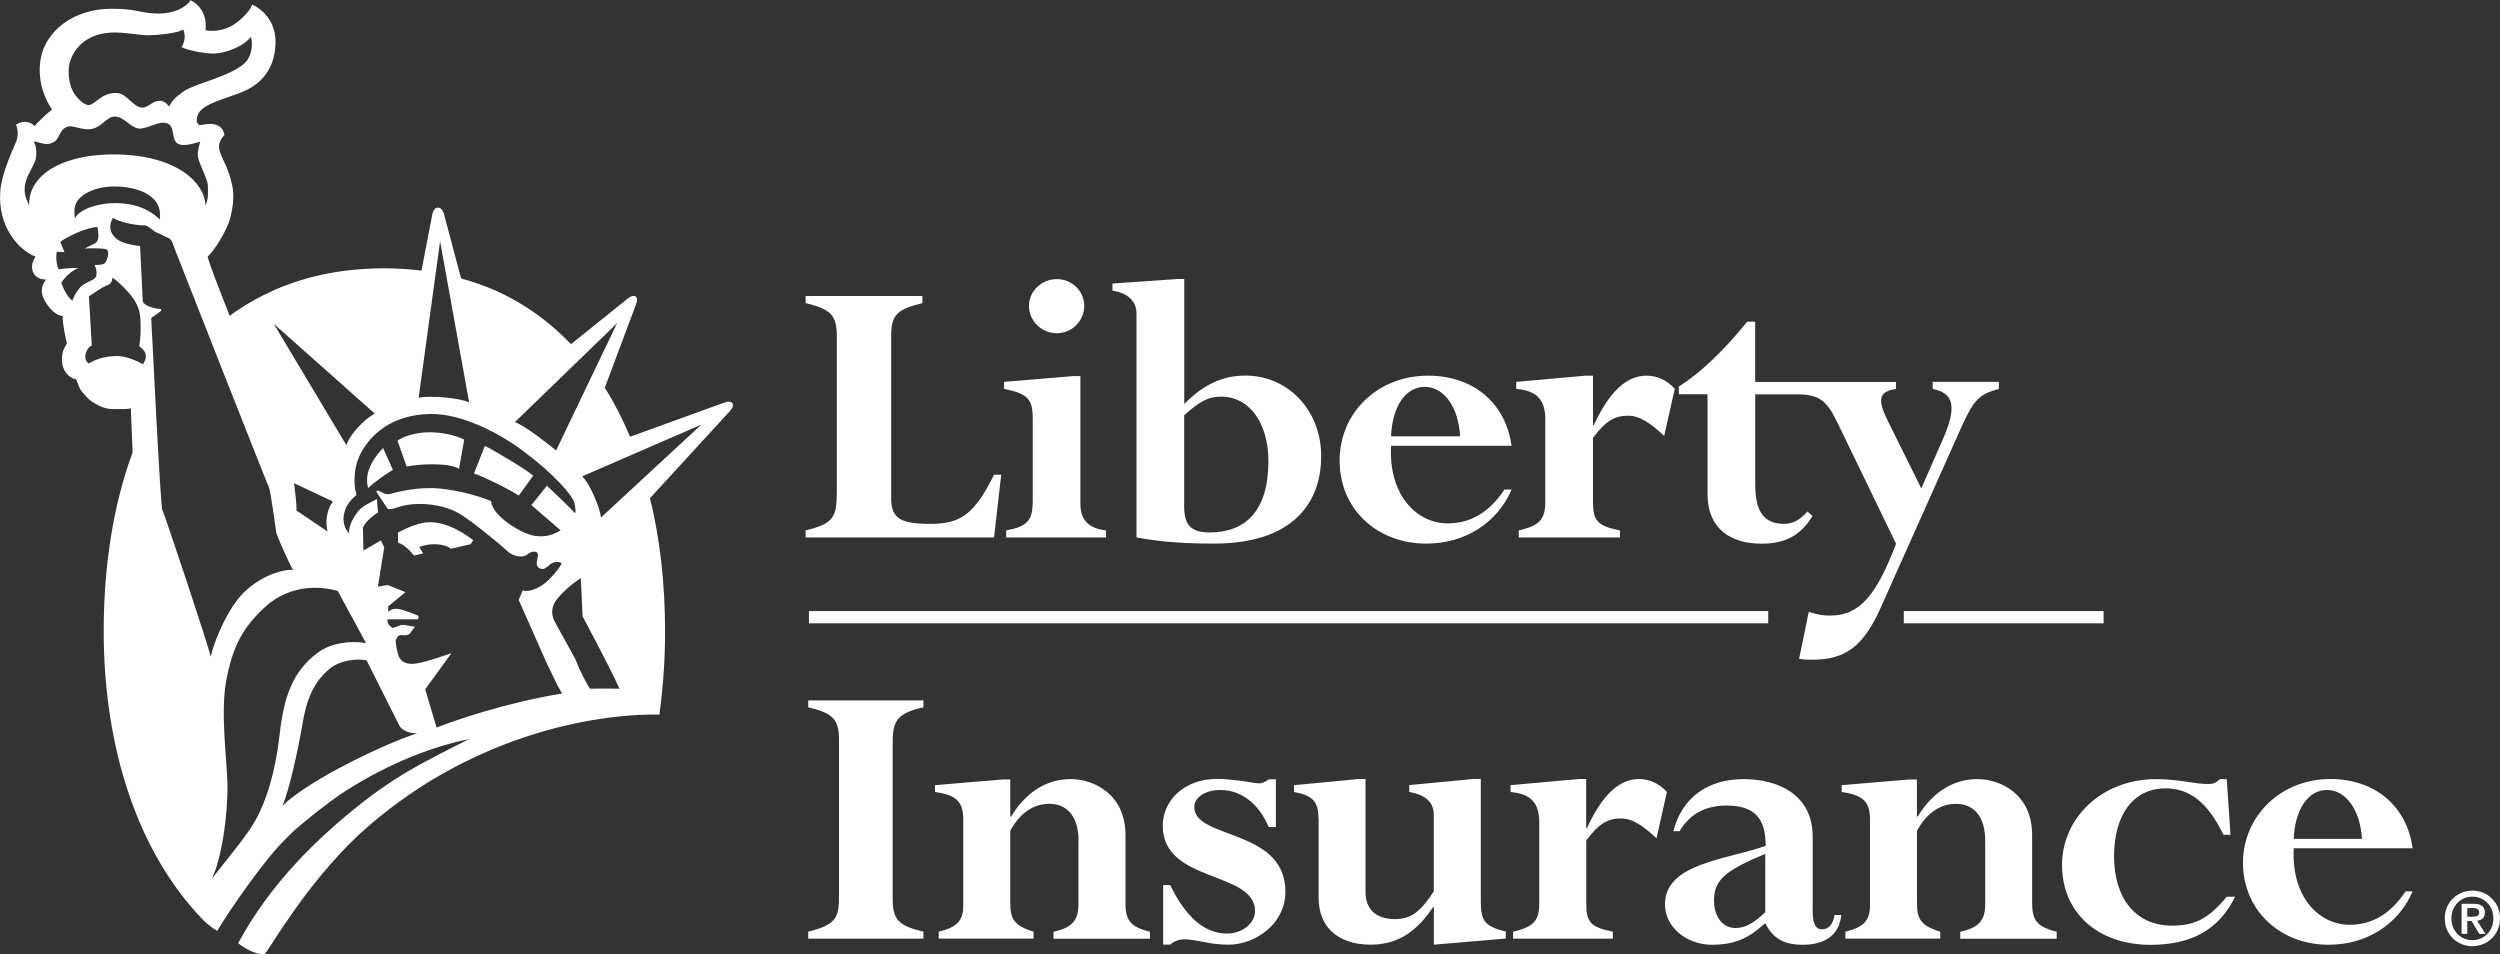 <svg xmlns="http://www.w3.org/2000/svg" id="Layer_2" data-name="Layer 2" viewBox="0 0 294.15 112.3"><rect x="0" y="0" width="294.15" height="112.3" fill="#333333" stroke="none"/><defs><style>      .cls-1 {        fill: #fff;        stroke-width: 0px;      }    </style></defs><g id="Capa_1" data-name="Capa 1"><g><g><path class="cls-1" d="m62.73,55.97c-.61-.6-4.6-2.98-5.68-3.51l-1.28,3.25c.88.27,3.79,1.66,5.27,2.6l1.69-2.33Z"></path><path class="cls-1" d="m49.72,61.53c-1.4.29-2.89,1.13-2.89,1.13v1.19c.68.2,1.42.93,1.89,1.52l1.07-.27-.46-.73s.67-.29,1.49-.33c.92-.04,1.78.13,2.23.53l2.32-.54.31-.47c-1.62-1.25-3.91-2.46-5.97-2.03Z"></path><path class="cls-1" d="m45.08,52.72c-.74.73-2.37,2.7-1.76,4.7.68-.64,2.03-1.65,2.91-2.12l-1.15-2.58Z"></path><path class="cls-1" d="m54.01,55.17l.61-3.45c-1.08-.53-2.63-.86-4.06-.86s-2.98.39-3.79.99l1.08,3.05c1.49-.34,5.07-.47,6.16.26Z"></path><path class="cls-1" d="m86.16,47.44c-.28-.36-.97-.06-.97-.06l-11.06,4.01c-.86-2.05-1.84-3.98-2.97-5.77l3.58-9.56s.45-.95.03-1.19c-.41-.24-1.08.4-1.08.4l-6.51,5.22c-2.54-2.66-5.51-4.81-8.94-6.33-1.27-.55-2.6-1.02-3.99-1.4l-2.01-7.57s-.18-.76-.7-.76-.66.72-.66.72l-1.29,6.69c-1.41-.17-2.87-.27-4.38-.27-4.85,0-9.16.9-12.93,2.56-1.62.71-3.14,1.56-4.56,2.53-.24.16-.46.34-.69.51-1.34-3.38-2.4-6.14-2.6-6.97.75-.66,2.31-3.07,2.7-4.7.53-2.28.37-3.35-.19-5.08-.41-1.26-1.22-2.44-1.17-3.24.04-.59.37-1.02.64-1.3-.14-.84-.7-1.2-1.36-1.28-.61-.08-1.08.09-1.62.12-.14-.24-.41-.2-.21-1.06.31-1.31,2.87-1.92,4.97-2.71,2.65-1.01,4.14-2.88,4.23-5.88.06-2.19-1.18-3.8-2.74-4.53-.31.88-1.6,2.07-2.5,2.55-.89.48-2.11.66-3,.46.2-1.6-.56-2.97-1.76-3.52-.38.69-1.82,1.63-3.99,1.56-2.17-.07-2.3-.57-5.35-.56-4.33,0-7.92,2.57-8.36,6.32-.28,2.44.67,4.49,1.4,5.54-.54.4-1.81,1.59-2.03,1.95-.31-.36-1.18-.83-2.21-.17.23.53.27,1.18.09,1.8-.18.61-1.75,3.62-1.94,6.05-.31,4.11,2.12,6.88,4.15,7.68-.45.66-.54,1.37-.23,1.94.21.38.63.75,1.49.75-.5.53-.68,1.33-.36,2.12.36.88,1.4,2.16,2.3,2.16-.05.75.31,2.52.49,3.23-.31.57-.63,1.01-.58,2.07.04,1.1.76,1.99,1.67,2.17.23.53.39,1.12.7,1.47.32.35.6.78,1.28,1.22.68.44,1.44.8,2.35.8s1.7.04,2.1-.09c.02.25.11,2.59.21,5.18-2.27,6.18-3.4,13.35-3.4,21.03h0c0,13.78,4.02,26.06,11.68,33.97,0,0,.44.53,1.67,1.31,0,0,2.4-4.01,6.04-8.57.92-1.15,1.99-2.27,3.15-3.36,1.8-1.53,3.53-2.89,5.23-4.09,4.72-3.14,10.17-5.54,15.22-6.55-5.78,2.92-9.06,4.48-14.5,9.04-3.44,2.89-8.93,7.99-12.67,14.98.78.6,1.83,1.23,3.07,1.35.79-.91,4.87-8.23,11.12-14.11,12.66-11.61,27.57-14.29,35.37-14.14.44-3.15.67-6.42.67-9.82,0-5.54-.59-10.82-1.77-15.65l9.32-10.16s.65-.63.37-1Zm-13.56-9.4l-7.17,14.96c-.68-.53-3.51-2.86-4.85-3.33l12.02-11.64Zm-20.82-9.66l3.42,18.97c-1.08-.53-4.45-.83-5.94-.57l2.52-18.4Zm-7.69,20.28c-1.15.63-2.87,2.33-3.34,3.72l-8.53-14.27,11.87,10.55Zm-5.56,13.87l-3.65-2.46c.04-.83-.18-2.2-.24-2.91,0-.07-.03-.2-.05-.31l4.57,2.15c-.41.62-.55.99-.69,1.74-.14.75-.03,1.17.06,1.79ZM13,3.83c1.5-.08,3.43.32,4.43.32s3.53-.24,4.12-.68c.32.71.19,1.44-.19,2.08.77.4,2.93.79,3.84.75,1.8-.09,3.65-1.06,4.32-1.97.28.96.08,2.39-.8,3.16-1.76,1.55-5.91,2.38-7.13,3.27-1.01.73-1.4,1.15-1.67,1.76-.41-.4-.64-.72-1.3-.65-.78.08-1.18.83-1.95.79-.99-.06-1.76-1.68-2.93-1.72-1.8-.07-2.52,1.37-3.29,1.42-.54.03-1.27-.75-1.58-1.15-.54-.71-.85-1.9-.79-3.05.11-1.85,1.63-4.14,4.93-4.32ZM3.45,24.26c-.27-.75-.62-1.22-.54-2.24.09-1.16.86-2.13,1.22-3.06.28-.73.13-1.99-.19-2.29.41-.09,1.23.4,1.8.26.72-.18.94-.41,1.21-.99.27-.57.64-1.04,1.25-1.08.56-.04,1.7.51,2.63.31,1.22-.27,1.71-1.46,2.71-1.46s1.8,1.28,2.75,1.41c.95.13,2.43-.97,3.38-.61.95.35.45,1.77,1.17,2.34.68.53,2.26-.09,2.71-.17-.14.62-.32,1.06-.27,1.72.05.66,1.14,2.65,1.17,3.35.04.88.09,1.63-.27,2.43-.09-2.65-3.31-5.88-10.44-6.01-6.22-.11-10.49,2.34-10.31,6.09Zm15.36,1.56c-.72-.66-2.18-1.91-5.24-1.92-2.52,0-4.48.98-4.75,1.82-.18-1.15-.04-1.93.78-2.61.9-.75,2.35-1.17,3.8-1.17,2.16,0,3.57.56,4.37,1.2.97.76,1.13,1.66,1.04,2.67Zm-9.18,7.81c-.32.22-.96,1.18-1.1,1.75-.57-.34-1.16-1.58-1.31-2.12.51-.83,1.54-1.63,2.04-1.71-.59-.04-1.53,0-2.35.14-.27-.53-.36-1.46-.23-2.07l.91.04-.5-1.19c.63-.53,3.02-1.72,4.37-1.76.12.6.14,1.1.09,1.32-.04.23-.14.49-.41.62-.27.13-1.18.59-1.18.59.59-.05,1.77-.02,2.17.02.41.04.59.13.59.53s-.11.8-.33,1.1c-.23.32-.9.26-1.26.3.18.4.23.59.23.98s-.13.58-.49.76c-.36.17-.81.39-1.26.7Zm7.21,9.23c-.54-.31-2.03-1.02-3.2-.97-1.22.05-2.24.29-3.2.88-.4-.26-.53-.8-.27-1.41.26-.62.63-.7.63-.7l-.34-5.79s1.66-1.15,2.11-1.29c.45-.13.65-.48.65-.92.74.49,1.82,1.57,2.4,2.38.55.75.86,1.59.9,2.52.04.93.06,2.03-.13,3.18.37.31.72.58.76,1.06.04.49-.13.66-.32,1.06Zm2.26,17.17c-.23-.39-1.26-21.86-1.31-22.61l1.17-.84v-.22c-.86-.04-1.85-.35-2.16-.84l-.32-6.58c-1.18-.09-2.39-.45-2.83-.89-.56-.55-1-1.23-.37-2.42.59.4,2.3.89,3.79.89.31,0,.98.69,1.35.83.43.17,1.15.56,1.5.71.31.13.49.84.59,1.1.09.27,10.95,27.86,11.13,28.17.18.31.81,4.94.86,5.3.05.35,1.67,4.06,1.99,4.41-1.44-.04-3.81.77-5.75,2.62-1.9,1.81-3.57,5.79-3.95,7.63-.14-.97-5.46-16.88-5.68-17.27Zm13.8,26.41c-.47,4.23-1.53,7.92-3.11,10.54-1.02,1.69-3.88,5.12-4.88,6.42,1.09-2.12,1.92-7.23,1.85-11.21-.04-2.58-.84-8.27-.15-12.05.75-4.05,1.93-6.33,4.69-8.82,1.41-1.27,4.31-2.9,8.43-1.8l3.34,6.15c-1.79-.33-4.14-.03-5.72,1.15-2.96,2.23-3.96,5.23-4.45,9.62Zm.33,8.36c.81-1.79,1.88-6.89,2.18-8.6.39-2.19.74-5.39,3.41-7.54,1.31-1.06,3.46-1.2,4.32-.95l3.78,7.53c.33.8,1.45,1.08,2.19,1.03-3.54,1.13-12.46,5.28-15.87,8.52Zm18.15-9.16l-1.35-4.54,3.09-4.25s-3.22,1.14-4.21,1.22c-.2.02-1.75.32-2.09-1.17,0,0-.26-.99-.26-1.4,0-.38.33-.84.67-.78.62.12.95-.13.95-.13l.65-.85c-.54-.06-1.16-.22-1.43-.22s-.76.24-1.23.37c-.27-.2-.69-.56-.56-1.02h3.58l.07-.4s-1.85-.81-2.56-.84c-.71-.03-1.02.38-1.02.38v-.67l2.03-1.67-2.1-.84-1.15.2.75-4.64-.4-.8-2.05,1.19-.06-2.63c.06-.48,1.02-1.41,1.78-1.85l-.13-1.59c-.81.48-1.71.77-2.26,1.5-.49.65-1.08,1.65-1.02,2.52-.61-.58-.74-1.51-.61-2.17.18-.9.55-1.54,1.49-2.34-.27-.75-.34-2.12-.06-3.38.45-2.09,2.91-6.09,8.86-6.13,3.52-.02,7.81,2.12,10.73,4.3,3.75,2.78,5.94,5.34,6.11,6.2.07.37.2.88.07,1.19-.41-.53-3.31-3.24-3.31-3.24l-1.83,2.27,3.45,2.97c-.81.47-1.63.83-2.98.66-1.6-.2-5.14-2.39-5.21-4.11-1.44-.6-4.73-1.57-7.44-1.52-1.77.03-3.72.46-4.33.66-.61.2-1.05-.17-1.53-.38l-.21.13,1.34,2.03c.41.19,1.17-.27,2.23-.45,1.83-.32,4.31-.06,6.16.98,1.29.73,4.86,3.64,5.61,4.37.74.73,1.9.92,2.44.46.54-.46,1.31-.45,1.24.14-.07.6-.37,1.25.24,1.51.56.25.88-.26,1.28-.53.41-.27.81-.33,1.29-.07-.34.66-1.22,1.72-1.96,2.32-.74.59-1.89,1.12-2.64.86l-.47,1.13,3.38,7.62c.89,1.75,1.01,2.22,1.73,3.39-6.62,1.07-12.73,3.19-14.77,4.01Zm18.03-4.6c-.61-1.06-1.1-1.88-1.73-3.52,0,0-2-3.61-2.38-4.32-.34-.63-.55-1.51.05-2.44.61-.93,2.11-2.21,2.99-2.73l.21,4.51s3.02,5.59,4.34,8.49c-1.24-.03-2.41,0-3.49,0Zm1.29-20.16c-.07-1.13-1.4-4.17-2.21-4.83l14.03-6.09-11.81,10.93Z"></path></g><path class="cls-1" d="m290.9,104.79c1.72,0,3.25,1.32,3.25,3.27s-1.53,3.27-3.25,3.27-3.25-1.32-3.25-3.27,1.53-3.27,3.25-3.27m0,5.83c1.36,0,2.47-1.06,2.47-2.56s-1.11-2.56-2.47-2.56-2.47,1.06-2.47,2.56,1.1,2.56,2.47,2.56m-1.27-4.28h1.38c.88,0,1.36.29,1.36,1.04,0,.64-.41.9-.91.95l.98,1.55h-.73l-.91-1.52h-.5v1.52h-.67v-3.55Zm.67,1.52h.63c.43,0,.77-.05.77-.53,0-.42-.41-.49-.76-.49h-.64v1.02Z"></path><rect class="cls-1" x="95.18" y="71.9" width="112.87" height="1.44"></rect><rect class="cls-1" x="224" y="71.9" width="23.51" height="1.44"></rect><path class="cls-1" d="m104.85,58.58c0,2.33.99,3.06,4.57,3.06s5.2-1.07,7.54-5.78h.84l-.84,7.38h-22.17v-.83c3.32-.82,3.67-1.55,3.67-4.61v-18.16c0-2.53-.64-3.25-3.67-3.98v-.83h13.74v.83c-2.88.73-3.67,1.31-3.67,3.79v19.14Z"></path><path class="cls-1" d="m127.12,59.3c0,1.85.94,2.87,3.02,3.11v.83h-11.75v-.83c2.53-.48,3.12-1.16,3.12-3.49v-9.76c0-2.23-.65-2.86-3.37-3.4v-.83l8.14-.68h.84v15.05Zm-2.78-26.46c1.79,0,3.23,1.41,3.23,3.16s-1.44,3.21-3.23,3.21-3.27-1.46-3.27-3.21,1.49-3.16,3.27-3.16"></path><path class="cls-1" d="m139.33,48.86c1.88-1.7,2.87-2.19,4.36-2.19,3.32,0,5.55,3.11,5.55,7.58,0,5.97-2.78,8.4-6.94,8.4-2.23,0-2.97-.97-2.97-3.06v-10.73Zm0-16.03h-.85l-7.59.53v.83c1.74.29,2.83,1.16,2.83,2.72v26.32c2.82.53,5.61.73,9.13.73,9.13,0,12.6-4.66,12.6-10.3,0-5.34-3.86-9.47-8.92-9.47-2.68,0-4.97,1.07-7.19,3.35v-14.72Z"></path><path class="cls-1" d="m163.67,51.34c.15-3.49,1.68-5.82,3.97-5.82s3.97,2.42,4.16,5.82h-8.13Zm14.18,1.12c-.69-5.05-4.51-8.26-9.82-8.26-5.9,0-10.41,4.32-10.41,10s4.36,9.76,10.22,9.76c4.51,0,8.33-2.43,10.02-6.36h-.84c-1.79,2.67-3.97,3.98-6.7,3.98-3.47,0-6.94-3.11-6.65-9.13h14.18Z"></path><path class="cls-1" d="m195.81,51.29c-1.64-1.55-2.93-2.38-4.22-2.38-1.68,0-2.73.68-4.16,2.62v7.48c0,2.19.44,2.86,3.17,3.4v.83h-11.9v-.83c2.48-.58,3.12-1.31,3.12-3.4v-9.66c0-2.33-1.03-3.4-3.42-3.59v-.83l8.18-.73h.85v5.83h.1c1.83-3.99,3.87-5.83,6.2-5.83,1.24,0,2.43.53,3.32,1.55l-1.24,5.53Z"></path><path class="cls-1" d="m227.4,44.93v.83c2.38.48,2.93,1.94,1.24,5.83l-2.58,5.88-3.97-8.01c-1.14-2.33-1.14-3.4.99-3.69v-.83h-16.57v-7.09h-.94c-2.63,3.3-5.71,6.22-8.04,7.62v.92h3.38v11.75c0,4.17,2.83,5.83,6.35,5.83,2.78,0,4.61-.97,6-3.26l-.6-.53c-.89,1.02-1.74,1.46-2.72,1.46-2.63,0-3.42-1.75-3.42-4.71v-10.53h5.01c2.73,0,3.52.97,4.72,3.45l6.84,14.13c-2.29,6.02-4.27,8.45-7.74,8.45-.75,0-1.34-.05-2.53-.44l-1.14,5.53c.7.1,1.09.1,1.59.1,3.87,0,6-1.61,7.99-6.07l9.42-21.08c1.53-3.4,2.13-4.08,4.51-4.71v-.83h-7.79Z"></path><path class="cls-1" d="m105.03,105.7c0,2.49.64,3.21,3.62,3.92v.82h-13.55v-.82c3.52-.86,3.62-1.82,3.62-4.55v-17.92c0-2.49-.64-3.21-3.62-3.93v-.81h13.55v.81c-3.42.77-3.62,1.82-3.62,4.51v17.97Z"></path><path class="cls-1" d="m126.9,98.89c0-2.73-1.28-4.31-3.43-4.31-1.86,0-3.43,1.05-4.6,3.16v8.43c0,1.87.34,2.73,2.74,3.45v.82h-11.16v-.82c2.16-.52,2.89-1.29,2.89-3.11v-10.11c0-2.11-.88-2.87-3.33-3.21v-.81l8.03-.67h.83v4.36h.1c1.56-2.58,3.91-4.4,6.99-4.4,2.79,0,6.46,1.82,6.46,6.56v7.91c0,1.92.34,2.87,2.88,3.49v.82h-11.35v-.82c2.2-.48,2.94-1.34,2.94-3.25v-7.47Z"></path><path class="cls-1" d="m150.1,97.31h-.83c-1.13-2.73-3.23-4.36-5.67-4.36-1.72,0-3.08.81-3.08,2.01,0,3.83,10.72,2.49,10.72,9.96,0,3.88-3.67,6.23-6.66,6.23-1.17,0-2.2-.15-3.03-.34-.88-.15-1.57-.29-2.15-.29-.68,0-1.32.24-1.71.62h-.83v-7h.83c1.86,3.83,4.06,5.7,6.7,5.7,1.76,0,3.28-1.2,3.28-2.63,0-4.79-10.86-3.26-10.86-10.06,0-2.87,2.4-5.51,6.46-5.51.83,0,1.91.15,2.84.24.93.14,1.71.29,2.05.29.44,0,.88-.29,1.13-.48h.83v5.61Z"></path><path class="cls-1" d="m155.13,96.31c0-2.01-.68-2.73-2.88-3.12v-.81l7.58-.72h.84v13.32c0,2.16,1.42,3.16,3.43,3.16,1.86,0,2.98-.77,4.6-3.26v-9.01c0-1.49-.98-2.35-2.89-2.69v-.81l7.59-.72h.83v14.37c0,2.4.49,2.97,2.94,3.59v.82l-8.46.72v-4.41h-.1c-2.05,3.07-4.36,4.41-7.34,4.41-3.82,0-6.12-2.06-6.12-5.51v-9.34Z"></path><path class="cls-1" d="m194.92,98.65c-1.62-1.53-2.88-2.35-4.16-2.35-1.67,0-2.69.67-4.12,2.59v7.38c0,2.16.44,2.83,3.13,3.35v.82h-11.74v-.82c2.44-.57,3.08-1.29,3.08-3.35v-9.53c0-2.3-1.03-3.35-3.38-3.55v-.81l8.07-.72h.83v5.75h.1c1.81-3.93,3.82-5.75,6.12-5.75,1.22,0,2.39.53,3.28,1.53l-1.23,5.46Z"></path><path class="cls-1" d="m213.27,106.94c0,1.68.29,2.4,1.12,2.4.79,0,1.27-.58,1.47-1.68h.78c-.2,2.25-1.81,3.5-4.5,3.5-2.25,0-3.52-.72-4.45-2.54l-.44.38c-1.86,1.63-3.57,2.16-5.82,2.16-3.03,0-5.53-2.11-5.53-4.74,0-4.89,7.34-5.27,11.85-6.9,0-3.21-1.28-4.74-4.6-4.74-2.5,0-4.35,1-5.53,3.02h-.73c.98-3.88,3.96-6.13,8.27-6.13,3.96,0,8.12,1.77,8.12,6.76v8.53Zm-5.58-6.47c-4.6,1.92-6.02,3.02-6.02,5.46,0,1.96,1.03,3.26,2.55,3.26,1.13,0,2.2-.62,3.48-1.87v-6.85Z"></path><path class="cls-1" d="m233.58,98.89c0-2.73-1.28-4.31-3.43-4.31-1.86,0-3.42,1.05-4.6,3.16v8.43c0,1.87.35,2.73,2.74,3.45v.82h-11.16v-.82c2.16-.52,2.89-1.29,2.89-3.11v-10.11c0-2.11-.88-2.87-3.33-3.21v-.81l8.02-.67h.83v4.36h.1c1.57-2.58,3.92-4.4,7-4.4,2.79,0,6.46,1.82,6.46,6.56v7.91c0,1.92.34,2.87,2.89,3.49v.82h-11.35v-.82c2.2-.48,2.94-1.34,2.94-3.25v-7.47Z"></path><path class="cls-1" d="m262.44,98.22h-.83c-1.81-3.74-3.92-5.46-6.8-5.46-3.77,0-6.07,3.06-6.07,8s2.55,8.15,6.8,8.15c2.74,0,4.31-.82,6.46-3.4h.98c-1.86,3.83-5.09,5.66-9.94,5.66-6.21,0-10.42-3.79-10.42-9.39s4.75-10.11,11.06-10.11c1.32,0,2.5.15,3.47.29,1.03.15,1.91.29,2.6.29s.88-.1,1.47-.58h.78l.44,6.56Z"></path><path class="cls-1" d="m269.88,99.8c-.29,5.94,3.13,9.01,6.56,9.01,2.69,0,4.84-1.29,6.6-3.93h.83c-1.66,3.88-5.43,6.28-9.88,6.28-5.77,0-10.08-4.12-10.08-9.63s4.45-9.87,10.27-9.87c5.24,0,9.01,3.16,9.69,8.15h-13.99Zm8.03-1.1c-.2-3.35-1.86-5.75-4.11-5.75s-3.77,2.3-3.92,5.75h8.03Z"></path></g></g></svg>